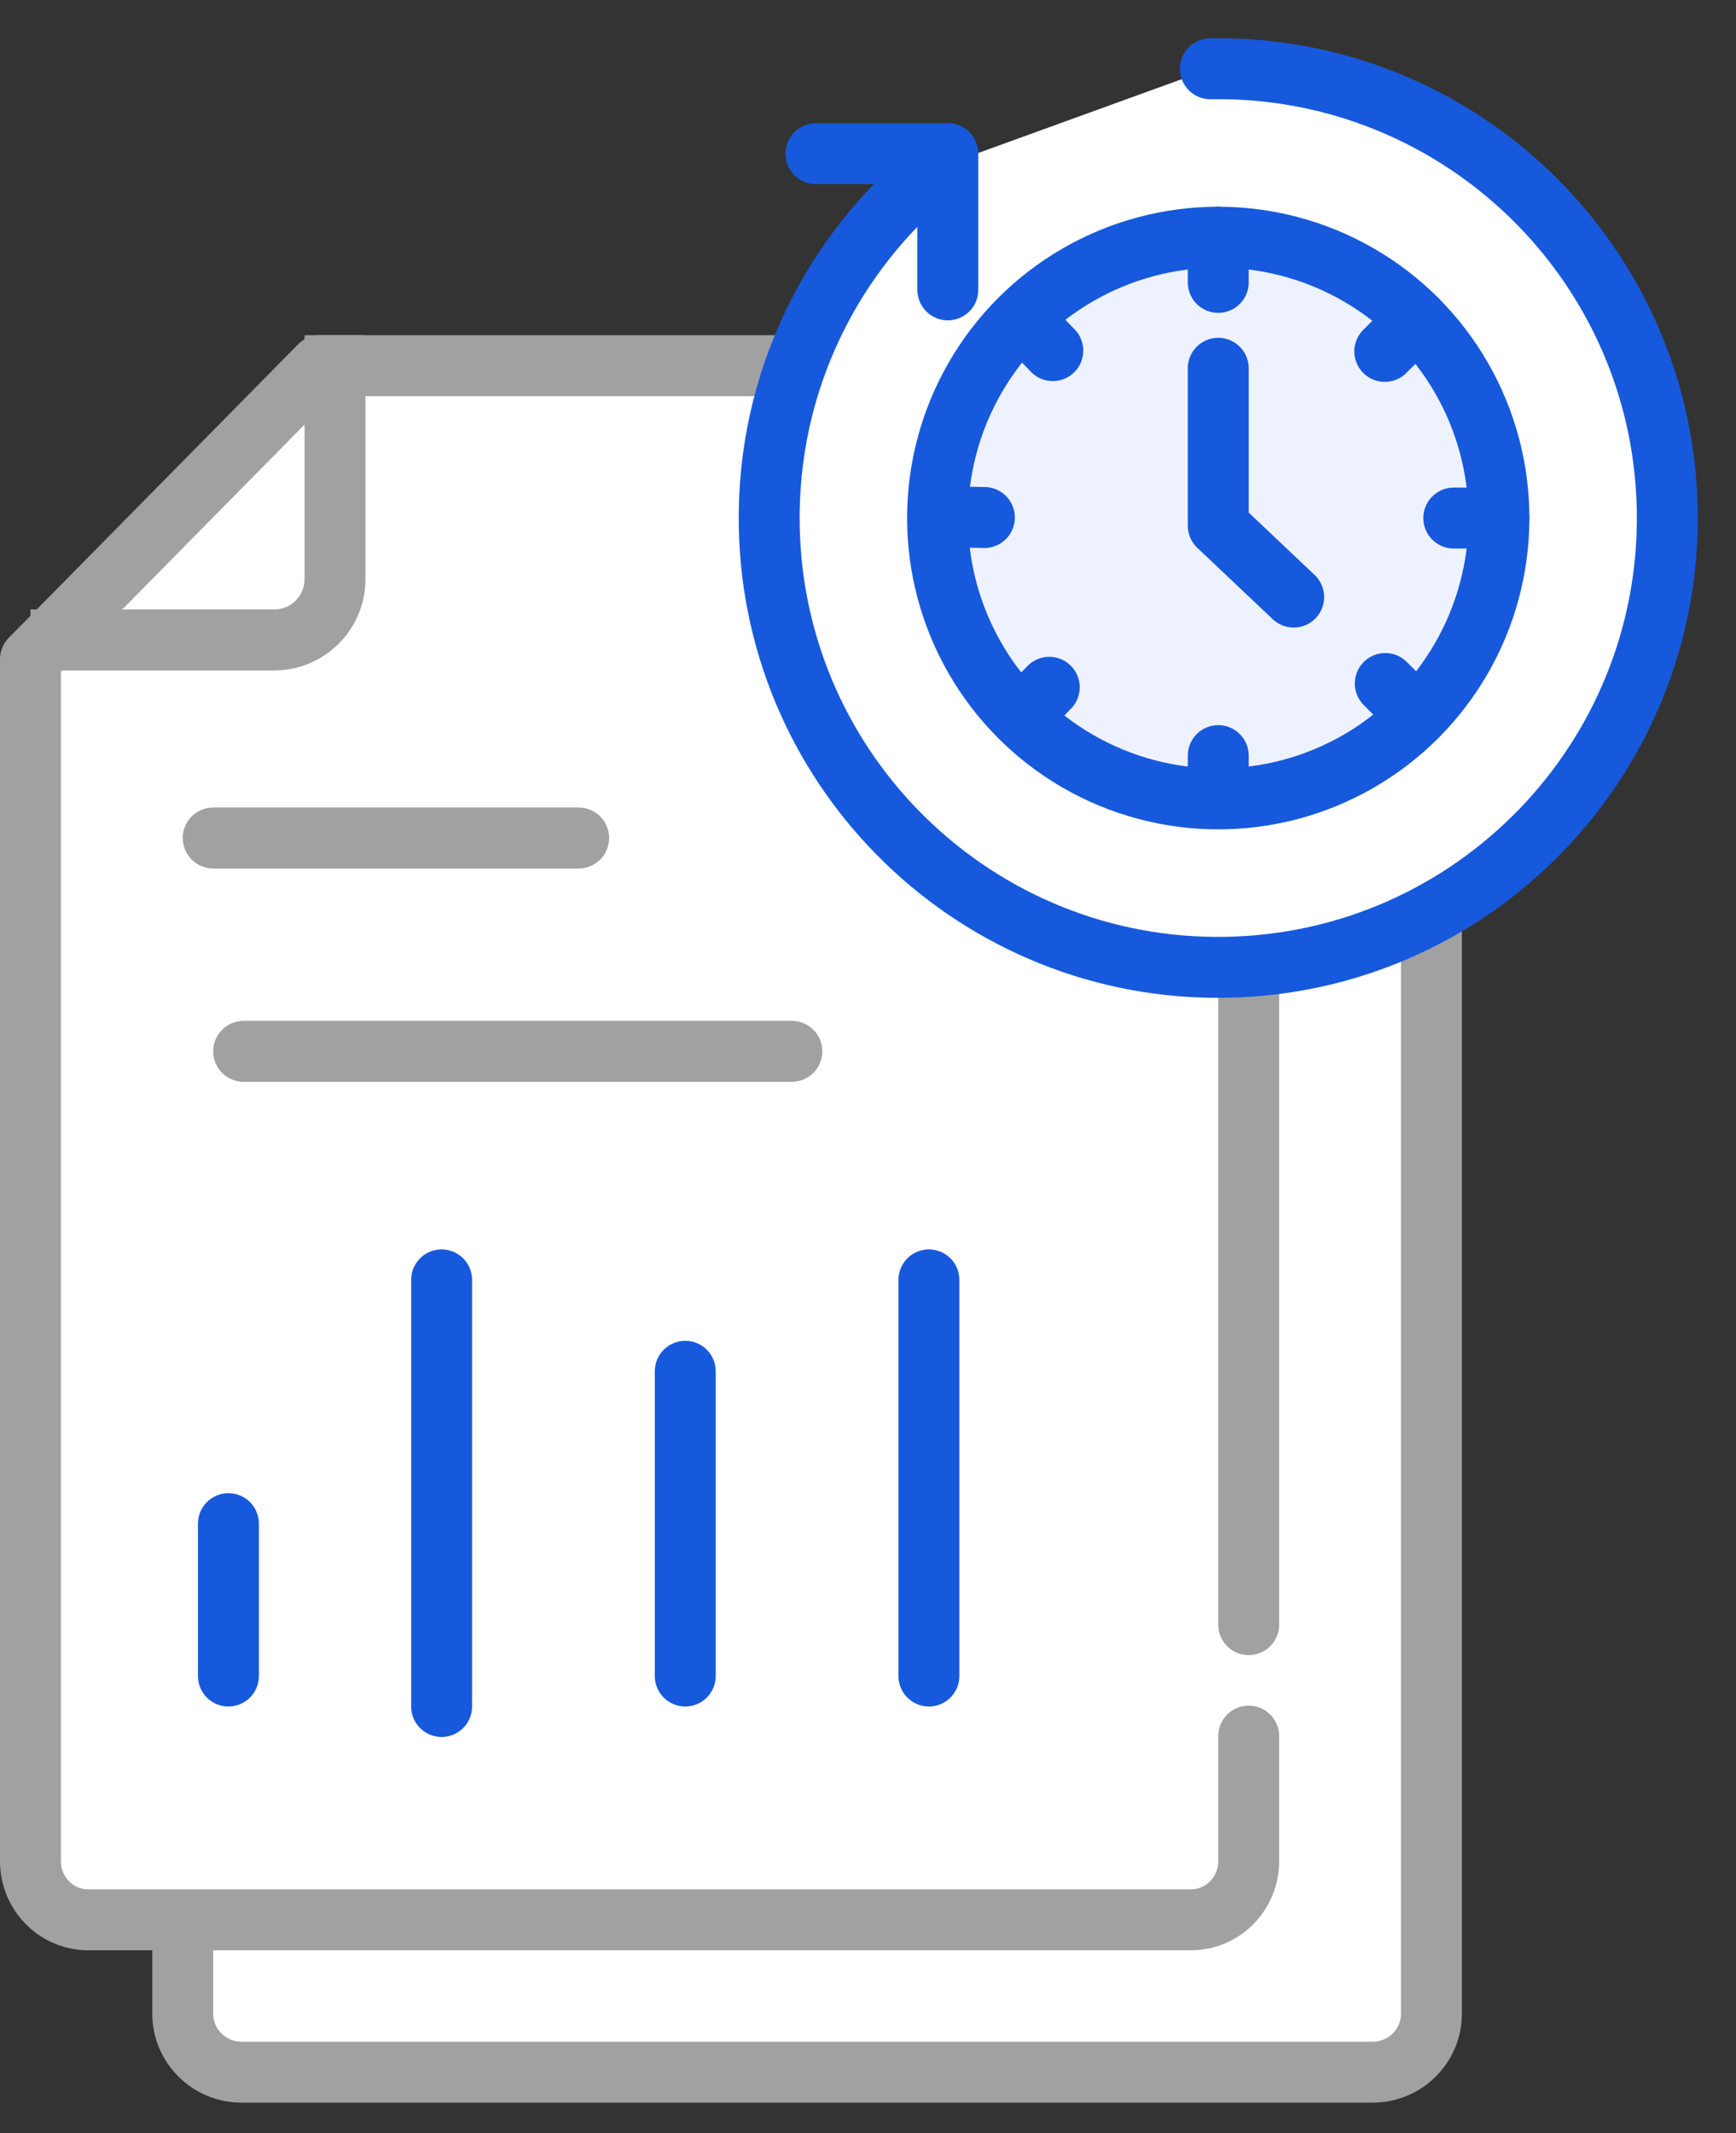 <?xml version="1.0" encoding="UTF-8"?>
<svg width="57px" height="70px" viewBox="0 0 57 70" version="1.1" xmlns="http://www.w3.org/2000/svg" xmlns:xlink="http://www.w3.org/1999/xlink">
    <rect x="0" y="0" width="57" height="70" fill="#333333" stroke="none"/>
    <title>Real-Time-Business-Analytics</title>
    <g id="Page-1" stroke="none" stroke-width="1" fill="none" fill-rule="evenodd">
        <g id="Lab-Workflow-Management-System" transform="translate(-892, -5912)">
            <g id="Real-Time-Business-Analytics" transform="translate(893, 5914)">
                <line x1="4" y1="54.5" x2="34" y2="54.5" id="Path-157" stroke="#1759DC" stroke-linecap="round" stroke-linejoin="round"></line>
                <path d="M39.704,13 L44.069,13 C45.135,13 46,13.86 46,14.921 L46,64.079 C46,65.14 45.135,66 44.069,66 L6.931,66 C5.865,66 5,65.14 5,64.079 L5,60.786 L5,60.786" id="Path-167" stroke="#A1A1A1" stroke-width="2" fill="#FFFFFF" fill-rule="nonzero" stroke-linecap="round" stroke-linejoin="round"></path>
                <path d="M40,54.973 L40,59.077 C40,60.139 39.151,61 38.103,61 L1.897,61 C0.849,61 0,60.139 0,59.077 L0,19.632 L0,19.632 L9.501,10 L38.103,10 C39.151,10 40,10.861 40,11.923 L40,51.314 L40,51.314" id="Path-164" stroke="#A1A1A1" stroke-width="2" fill="#FFFFFF" fill-rule="nonzero" stroke-linecap="round" stroke-linejoin="round"></path>
                <path d="M0,19 L8.005,19 C9.107,19 10,18.106 10,17.003 L10,9 L10,9" id="Path-168" stroke="#A1A1A1" stroke-width="2"></path>
                <line x1="6" y1="25.5" x2="18" y2="25.5" id="Path-169" stroke="#A1A1A1" stroke-width="2" stroke-linecap="round"></line>
                <line x1="7" y1="32.5" x2="25" y2="32.5" id="Path-169-Copy" stroke="#A1A1A1" stroke-width="2" stroke-linecap="round"></line>
                <line x1="29.5" y1="53" x2="29.5" y2="40" id="Path-158" stroke="#1759DC" stroke-width="2" stroke-linecap="round" stroke-linejoin="round"></line>
                <line x1="21.5" y1="53" x2="21.5" y2="43" id="Path-159" stroke="#1759DC" stroke-width="2" stroke-linecap="round" stroke-linejoin="round"></line>
                <line x1="13.5" y1="54" x2="13.5" y2="40" id="Path-160" stroke="#1759DC" stroke-width="2" stroke-linecap="round" stroke-linejoin="round"></line>
                <line x1="6.5" y1="53" x2="6.5" y2="48" id="Path-161" stroke="#1759DC" stroke-width="2" stroke-linecap="round" stroke-linejoin="round"></line>
                <g id="Group-28-Copy-2" transform="translate(24, 0)" stroke="#1759DC" stroke-width="2">
                    <path d="M3.357,24.048 C6.055,27.515 10.267,29.745 15,29.745 C23.143,29.745 29.745,23.143 29.745,15 C29.745,6.857 23.143,0.255 15,0.255 C8.904,0.255 3.672,3.954 1.427,9.231 C0.672,11.003 0.255,12.953 0.255,15" id="Oval-1316" fill="#FFFFFF" fill-rule="nonzero" stroke-linecap="round" transform="translate(15, 15) rotate(89) translate(-15, -15) "></path>
                    <polyline id="Rectangle-1825" stroke-linecap="round" stroke-linejoin="round" points="1.791 3.042 6.121 3.042 6.121 7.512"></polyline>
                    <ellipse id="Oval-1316" fill="#EEF2FF" fill-rule="nonzero" cx="15" cy="15" rx="9.216" ry="9.216"></ellipse>
                    <polyline id="Path-9853" stroke-linecap="round" stroke-linejoin="round" points="17.477 17.594 15 15.251 15 10.085"></polyline>
                    <line x1="15" y1="7.267" x2="15" y2="5.784" id="Path-9845" stroke-linecap="round" stroke-linejoin="round"></line>
                    <line x1="20.468" y1="9.532" x2="21.517" y2="8.484" id="Path-9845" stroke-linecap="round" stroke-linejoin="round"></line>
                    <line x1="22.733" y1="15" x2="24.216" y2="15" id="Path-9845" stroke-linecap="round" stroke-linejoin="round"></line>
                    <line x1="20.484" y1="20.43" x2="21.532" y2="21.479" id="Path-9845" stroke-linecap="round" stroke-linejoin="round"></line>
                    <line x1="15" y1="24.081" x2="15" y2="22.796" id="Path-9845" stroke-linecap="round" stroke-linejoin="round"></line>
                    <path d="M8.582,21.456 C8.872,21.155 9.452,20.554 9.452,20.554" id="Path-9845" stroke-linecap="round" stroke-linejoin="round"></path>
                    <line x1="5.84" y1="14.956" x2="7.322" y2="14.982" id="Path-9845" stroke-linecap="round" stroke-linejoin="round"></line>
                    <line x1="8.539" y1="8.44" x2="9.568" y2="9.506" id="Path-9845" stroke-linecap="round" stroke-linejoin="round"></line>
                </g>
            </g>
        </g>
    </g>
</svg>